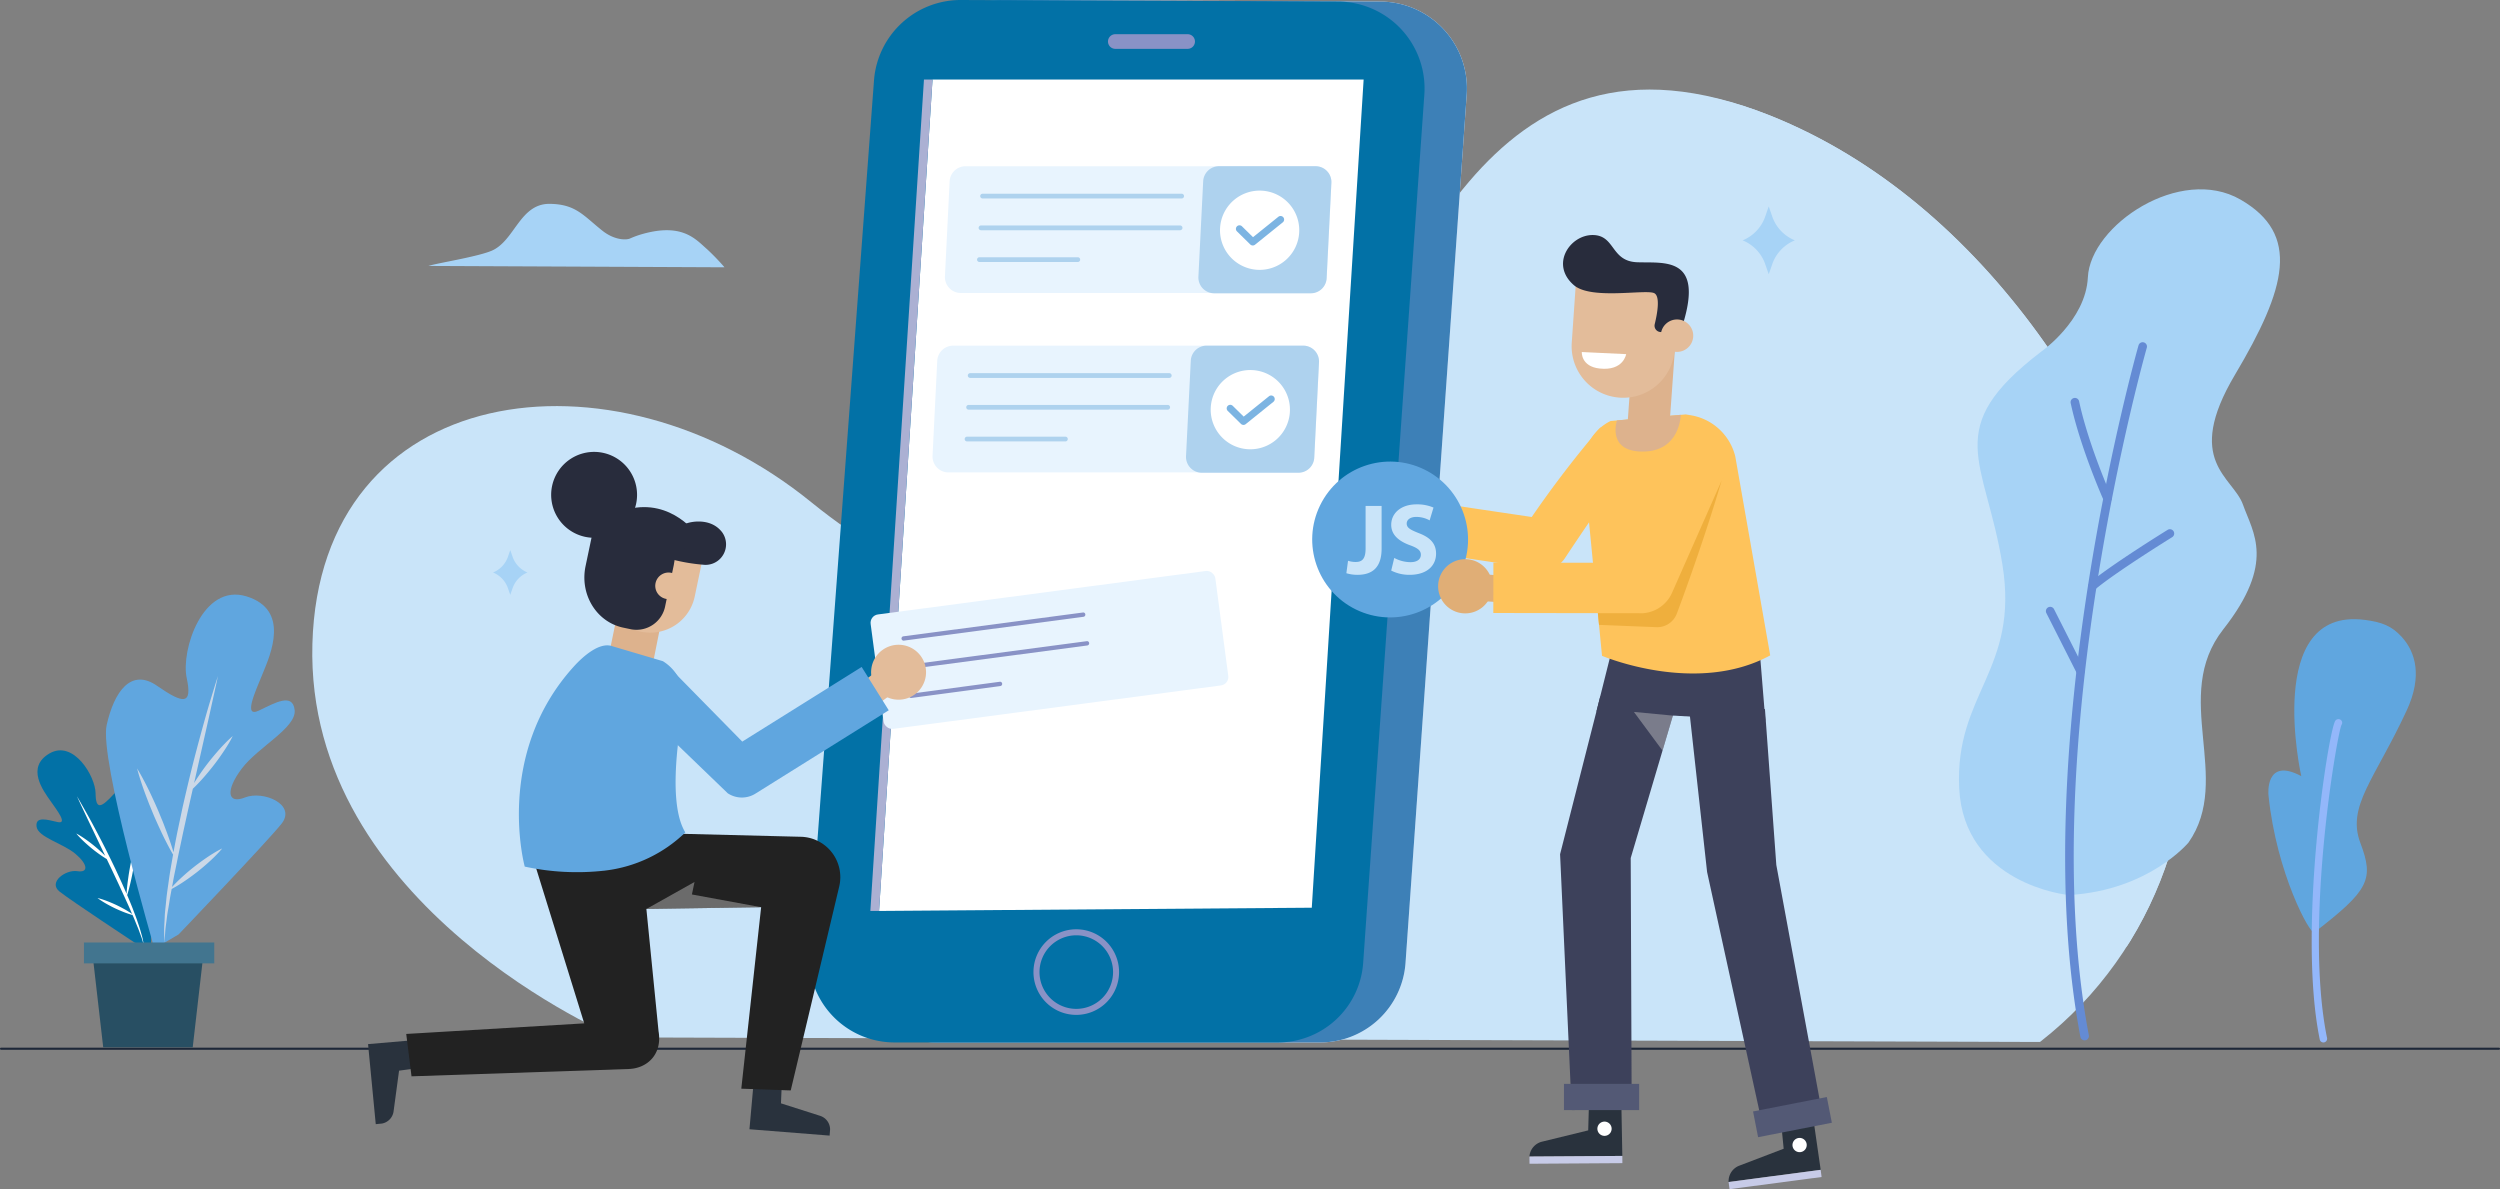 <svg xmlns="http://www.w3.org/2000/svg" xmlns:xlink="http://www.w3.org/1999/xlink" width="570.492" height="271.365" viewBox="0 0 570.492 271.365">
  <rect x="0" y="0" width="570.492" height="271.365" fill="#808080" stroke="none"/>
  <defs>
    <clipPath id="clip-path">
      <path id="Path_116245" data-name="Path 116245" d="M280.4,424.561s-70.93-29.754-69.28-89.782S279.3,255.89,324.94,292.952s89.622,26.1,113.265-5.22,39.4-99.966,105.568-73.534c49.336,19.71,82.456,72.618,93.158,120.307,7.353,32.775-3.3,67.395-29.009,89.018q-1.253,1.056-2.568,2.083Z" transform="translate(-211.095 -208.266)" fill="none"/>
    </clipPath>
  </defs>
  <g id="JavaScript_app_section_1" transform="translate(-814.188 -947)">
    <g id="Group_264073" data-name="Group 264073">
      <g id="Group_264071" data-name="Group 264071" transform="translate(663.826 694.619)">
        <g id="Group_264070" data-name="Group 264070" transform="translate(198.608 252.381)">
          <g id="Group_264069" data-name="Group 264069">
            <g id="Group_264068" data-name="Group 264068">
              <g id="Group_264039" data-name="Group 264039" transform="translate(23.016 20.436)">
                <path id="Path_116243" data-name="Path 116243" d="M280.4,424.3s-70.93-29.754-69.28-89.783S279.3,265.1,324.94,302.158s89.622,26.1,113.265-5.22,39.4-109.43,105.568-83c49.336,19.71,82.456,72.618,93.158,120.307,7.353,32.775-3.3,67.395-29.009,89.018q-1.253,1.056-2.568,2.083Z" transform="translate(-211.095 -208.009)" fill="#c9e4f9"/>
                <g id="Group_264038" data-name="Group 264038">
                  <g id="Group_264037" data-name="Group 264037" clip-path="url(#clip-path)">
                    <path id="Path_116244" data-name="Path 116244" d="M288.273,318.552S272.727,447.792,369.8,377.123c79.674-58,192.623-51.434,194.951,88.194,0,0,40.841,1.747,37.215-68.882S565.7,164.423,471.414,182.555,288.273,318.552,288.273,318.552Z" transform="translate(-146.786 -231.136)" fill="#c9e4f9"/>
                  </g>
                </g>
              </g>
              <g id="Group_264045" data-name="Group 264045" transform="translate(136.362)">
                <g id="Group_264040" data-name="Group 264040">
                  <path id="Path_116246" data-name="Path 116246" d="M312.53,197.179l86.024.359a19.835,19.835,0,0,1,19.7,21.23L404.292,416.907a19.529,19.529,0,0,1-19.481,18.156H297.362a19.53,19.53,0,0,1-19.476-20.98l14.779-198.539A19.839,19.839,0,0,1,312.53,197.179Z" transform="translate(-268.165 -197.179)" fill="#f2f3ff"/>
                  <path id="Path_116247" data-name="Path 116247" d="M312.53,197.179l86.024.359a19.835,19.835,0,0,1,19.7,21.23L404.292,416.907a19.529,19.529,0,0,1-19.481,18.156H297.362a19.53,19.53,0,0,1-19.476-20.98l14.779-198.539A19.839,19.839,0,0,1,312.53,197.179Z" transform="translate(-268.165 -197.179)" fill="#3d80b7"/>
                  <path id="Path_116248" data-name="Path 116248" d="M307.286,197.179l86.024.359a19.834,19.834,0,0,1,19.7,21.23L399.05,416.907a19.532,19.532,0,0,1-19.481,18.156H292.118a19.53,19.53,0,0,1-19.476-20.98l14.779-198.539A19.839,19.839,0,0,1,307.286,197.179Z" transform="translate(-272.587 -197.179)" fill="#0271a6"/>
                  <path id="Path_116249" data-name="Path 116249" d="M293.466,207.025h98.377L380.009,396.013l-98.747.74Z" transform="translate(-265.273 -188.876)" fill="#fff"/>
                  <path id="Path_116250" data-name="Path 116250" d="M310.144,331.762a9.768,9.768,0,1,1,9.771-9.767A9.778,9.778,0,0,1,310.144,331.762Zm0-18.161a8.393,8.393,0,1,0,8.4,8.394A8.4,8.4,0,0,0,310.144,313.6Z" transform="translate(-249.154 -100.167)" fill="#8992c6"/>
                  <path id="Path_116251" data-name="Path 116251" d="M327.778,204.757h-16.5a1.673,1.673,0,0,1-1.674-1.672h0a1.673,1.673,0,0,1,1.674-1.672h16.5a1.672,1.672,0,0,1,1.672,1.672h0A1.672,1.672,0,0,1,327.778,204.757Z" transform="translate(-241.372 -193.609)" fill="#8992c6"/>
                </g>
                <g id="Group_264041" data-name="Group 264041" transform="translate(31.021 37.934)">
                  <path id="Path_116252" data-name="Path 116252" d="M372.905,246.687H293.052a3.634,3.634,0,0,1-3.631-3.814l1.071-21.658a3.635,3.635,0,0,1,3.631-3.456h79.853a3.635,3.635,0,0,1,3.631,3.816l-1.071,21.656A3.634,3.634,0,0,1,372.905,246.687Z" transform="translate(-289.417 -217.759)" fill="#e8f4fe"/>
                  <path id="Path_116253" data-name="Path 116253" d="M324.412,246.757h22.036a3.614,3.614,0,0,0,3.611-3.436l1.087-21.767a3.616,3.616,0,0,0-3.611-3.8H325.5a3.616,3.616,0,0,0-3.611,3.436L320.8,242.962A3.615,3.615,0,0,0,324.412,246.757Z" transform="translate(-262.956 -217.759)" fill="#aed2ee"/>
                  <path id="Path_116254" data-name="Path 116254" d="M339.753,222.248H294.328a.543.543,0,1,1,0-1.086h45.425a.543.543,0,1,1,0,1.086Z" transform="translate(-285.734 -214.889)" fill="#aed2ee"/>
                  <path id="Path_116255" data-name="Path 116255" d="M339.559,226.181H294.132a.544.544,0,0,1,0-1.088h45.427a.544.544,0,0,1,0,1.088Z" transform="translate(-285.897 -211.575)" fill="#aed2ee"/>
                  <path id="Path_116256" data-name="Path 116256" d="M316.379,230.113H293.938a.544.544,0,0,1,0-1.088h22.441a.544.544,0,1,1,0,1.088Z" transform="translate(-286.061 -208.259)" fill="#aed2ee"/>
                </g>
                <g id="Group_264042" data-name="Group 264042" transform="translate(28.193 78.88)">
                  <path id="Path_116257" data-name="Path 116257" d="M371.373,268.9H291.518a3.636,3.636,0,0,1-3.631-3.816l1.071-21.656a3.637,3.637,0,0,1,3.631-3.456h79.855a3.636,3.636,0,0,1,3.631,3.814L375,265.445A3.637,3.637,0,0,1,371.373,268.9Z" transform="translate(-287.883 -239.973)" fill="#e8f4fe"/>
                  <path id="Path_116258" data-name="Path 116258" d="M322.878,268.971h22.038a3.616,3.616,0,0,0,3.611-3.436l1.086-21.767a3.615,3.615,0,0,0-3.611-3.8H323.966a3.615,3.615,0,0,0-3.611,3.436l-1.087,21.767A3.616,3.616,0,0,0,322.878,268.971Z" transform="translate(-261.422 -239.973)" fill="#aed2ee"/>
                  <path id="Path_116259" data-name="Path 116259" d="M338.22,244.462H292.793a.543.543,0,0,1,0-1.086H338.22a.543.543,0,0,1,0,1.086Z" transform="translate(-284.199 -237.103)" fill="#aed2ee"/>
                  <path id="Path_116260" data-name="Path 116260" d="M338.025,248.393H292.6a.543.543,0,1,1,0-1.086h45.425a.543.543,0,1,1,0,1.086Z" transform="translate(-284.363 -233.789)" fill="#aed2ee"/>
                  <path id="Path_116261" data-name="Path 116261" d="M314.847,252.325H292.406a.543.543,0,1,1,0-1.086h22.441a.543.543,0,0,1,0,1.086Z" transform="translate(-284.527 -230.473)" fill="#aed2ee"/>
                </g>
                <path id="Path_116262" data-name="Path 116262" d="M294.378,207.025l-12.2,189.728h-1.992l12.234-189.728Z" transform="translate(-266.184 -188.876)" fill="#abb0d3"/>
                <g id="Group_264043" data-name="Group 264043" transform="translate(93.793 43.497)">
                  <path id="Path_116263" data-name="Path 116263" d="M341.536,230.443a9.042,9.042,0,1,1-8.4-9.644A9.042,9.042,0,0,1,341.536,230.443Z" transform="translate(-323.472 -220.777)" fill="#fff"/>
                  <path id="Path_116264" data-name="Path 116264" d="M329.235,230.652a.814.814,0,0,1-.514-.23l-3.036-2.984a.811.811,0,1,1,1.137-1.158l2.522,2.477,5.792-4.663a.812.812,0,0,1,1.019,1.264l-6.354,5.117A.809.809,0,0,1,329.235,230.652Z" transform="translate(-321.811 -218.131)" fill="#7cb4e2"/>
                </g>
                <g id="Group_264044" data-name="Group 264044" transform="translate(91.668 84.441)">
                  <path id="Path_116265" data-name="Path 116265" d="M340.383,252.658a9.042,9.042,0,1,1-8.4-9.646A9.041,9.041,0,0,1,340.383,252.658Z" transform="translate(-322.319 -242.99)" fill="#fff"/>
                  <path id="Path_116266" data-name="Path 116266" d="M328.082,252.867a.814.814,0,0,1-.514-.23l-3.036-2.984a.813.813,0,0,1,1.139-1.159l2.52,2.479,5.791-4.663A.812.812,0,0,1,335,247.573l-6.354,5.117A.809.809,0,0,1,328.082,252.867Z" transform="translate(-320.658 -240.344)" fill="#7cb4e2"/>
                </g>
              </g>
              <path id="Path_116272" data-name="Path 116272" d="M290.867,230.926a52.986,52.986,0,0,0-3.893-4.048c-2.663-2.291-5.718-6.339-15.485-3.355a22.557,22.557,0,0,0-2.227.848c-.861.365-3.528.374-6.26-1.793-4.343-3.447-6.04-6.049-11.987-6.129-6.921-.094-8.009,8.532-13.387,10.741-3.423,1.4-12.455,2.8-14.322,3.425Z" transform="translate(-173.781 -169.93)" fill="#a7d3f6"/>
              <g id="Group_264051" data-name="Group 264051" transform="translate(398.783 43.207)">
                <path id="Path_116279" data-name="Path 116279" d="M414.74,382.19c-.922.057-24.17-2.735-25.228-24.357s13.762-26.974,9.861-51.043-14.13-30.987,8.8-48.553c0,0,10.223-7.074,10.7-17,.57-11.878,21.074-25.662,34.826-17.739s10.521,20.165-1.255,39.973-.428,23.267,1.836,29.671,7.511,13.124-4.509,28.428,2.3,33.995-7.931,48.651C441.834,370.223,432.856,381.073,414.74,382.19Z" transform="translate(-389.458 -221.162)" fill="#a7d3f6"/>
                <g id="Group_264050" data-name="Group 264050" transform="translate(19.84 34.889)">
                  <path id="Path_116280" data-name="Path 116280" d="M407.286,399.368a.983.983,0,0,0,.723-1.136c-12.49-65.992,12.969-155.988,13.227-156.889a.982.982,0,1,0-1.888-.542c-.26.907-25.844,91.351-13.269,157.8a.983.983,0,0,0,1.148.782Z" transform="translate(-398.212 -240.09)" fill="#648bd4"/>
                  <path id="Path_116281" data-name="Path 116281" d="M411.933,270.852a.824.824,0,0,0,.16-.055.98.98,0,0,0,.5-1.3c-.052-.118-5.242-11.78-7.371-21.737a.982.982,0,0,0-1.921.409c2.173,10.165,7.447,22.01,7.5,22.128A.979.979,0,0,0,411.933,270.852Z" transform="translate(-397.646 -234.275)" fill="#648bd4"/>
                  <path id="Path_116282" data-name="Path 116282" d="M406.711,277.106a.985.985,0,0,0,.383-.2c4.934-4.081,17.349-11.765,17.474-11.843a.982.982,0,1,0-1.032-1.67c-.514.317-12.654,7.832-17.693,12a.982.982,0,0,0,.868,1.709Z" transform="translate(-395.782 -220.562)" fill="#648bd4"/>
                  <path id="Path_116283" data-name="Path 116283" d="M408.364,288.45a1.083,1.083,0,0,0,.2-.076.983.983,0,0,0,.431-1.32l-6.92-13.668a.981.981,0,0,0-1.751.887l6.92,13.668A.982.982,0,0,0,408.364,288.45Z" transform="translate(-400.221 -212.467)" fill="#648bd4"/>
                </g>
              </g>
              <g id="Group_264052" data-name="Group 264052" transform="translate(469.384 141.291)">
                <path id="Path_116284" data-name="Path 116284" d="M438.246,345.867c-.866.669-8.643-13.423-10.459-31.348,0,0-.877-8.813,7.485-4.326,0,0-8.65-38.542,14.4-35.665,3.974.5,6.236,1.382,8.525,3.891,3.1,3.4,4.8,8.881,1.145,16.764-7.31,15.763-13.734,21.885-10.591,30.233S450.83,336.153,438.246,345.867Z" transform="translate(-427.761 -274.375)" fill="#60a6df"/>
                <path id="Path_116285" data-name="Path 116285" d="M435.971,360.519a.85.85,0,0,0,.66-1c-5.312-25.9,2.326-69.544,3.3-71.457a.823.823,0,0,0-.208-1.161.87.87,0,0,0-1.2.218c-1.574,2.193-8.709,47.611-3.557,72.74A.85.85,0,0,0,435.971,360.519Z" transform="translate(-423.235 -263.941)" fill="#93b7fa"/>
              </g>
              <line id="Line_661" data-name="Line 661" x2="570" transform="translate(-48 239.313)" fill="none" stroke="#1d2738" stroke-linecap="round" stroke-linejoin="round" stroke-width="0.492"/>
              <g id="Group_264059" data-name="Group 264059" transform="translate(245.203 53.637)">
                <g id="Group_264058" data-name="Group 264058" transform="translate(0)">
                  <path id="Path_116286" data-name="Path 116286" d="M360.906,282.455l-3.2,12.765,38.552,2.069-1.3-16Z" transform="translate(-286.856 -186.491)" fill="#3d415b"/>
                  <path id="Path_116287" data-name="Path 116287" d="M380.779,286.155,369.563,324.04l.222,57.236-13.687.288-2.653-58.392,9.164-36Z" transform="translate(-290.888 -181.88)" fill="#3d415b"/>
                  <path id="Path_116288" data-name="Path 116288" d="M370.987,289.334l-8.893-.846,6.531,8.826Z" transform="translate(-282.692 -179.668)" fill="#c8c8c8" opacity="0.44" style="mix-blend-mode: multiply;isolation: isolate"/>
                  <path id="Path_116289" data-name="Path 116289" d="M386.073,290.039l2.591,35.549,10.83,58.67-13.539,2.782-13.088-59.848-4.519-41Z" transform="translate(-276.764 -181.845)" fill="#3d415b"/>
                  <g id="Group_264053" data-name="Group 264053" transform="translate(55.567 199.459)">
                    <path id="Path_116290" data-name="Path 116290" d="M363.4,335.07l7.454-.049.195,10.682-21.2.138h0a3.781,3.781,0,0,1,2.916-3.4l10.5-2.567Z" transform="translate(-349.857 -335.021)" fill="#29323d"/>
                    <rect id="Rectangle_159428" data-name="Rectangle 159428" width="21.195" height="1.65" transform="translate(0.001 10.82) rotate(-0.377)" fill="#c7cbe8"/>
                    <path id="Path_116291" data-name="Path 116291" d="M361.068,338.1a1.626,1.626,0,1,1-1.638-1.615A1.627,1.627,0,0,1,361.068,338.1Z" transform="translate(-342.314 -333.633)" fill="#fff"/>
                  </g>
                  <g id="Group_264054" data-name="Group 264054" transform="translate(101.011 202.735)">
                    <path id="Path_116292" data-name="Path 116292" d="M385.286,337.683l7.39-.98,1.525,10.573-21.011,2.783h0a3.779,3.779,0,0,1,2.468-3.736l10.1-3.857Z" transform="translate(-373.188 -336.703)" fill="#29323d"/>
                    <rect id="Rectangle_159429" data-name="Rectangle 159429" width="21.195" height="1.65" transform="matrix(0.991, -0.131, 0.131, 0.991, 0.003, 13.357)" fill="#c7cbe8"/>
                    <path id="Path_116293" data-name="Path 116293" d="M383.91,339.809a1.626,1.626,0,1,1-1.825-1.4A1.626,1.626,0,0,1,383.91,339.809Z" transform="translate(-366.094 -335.098)" fill="#fff"/>
                  </g>
                  <path id="Path_116294" data-name="Path 116294" d="M368.507,287.562c-.15-.01-.3-.025-.45-.049l-34.812-5.173,1.691-11.377,31.187,4.634A243.008,243.008,0,0,1,381.8,255.16c-.068.14.353.5,0,0l10.972,1.136c.491,2.772-1.924,2.793-19.079,28.7A5.752,5.752,0,0,1,368.507,287.562Z" transform="translate(-310.036 -211.258)" fill="#fec35b"/>
                  <path id="Path_116295" data-name="Path 116295" d="M379.508,253.635l1.134.187a12.569,12.569,0,0,1,10.174,9.42l7.967,45.379c-16.942,9.235-38.378.1-38.378.1L356.286,266.4a11.046,11.046,0,0,1,6.073-11.264h0Z" transform="translate(-288.277 -212.703)" fill="#fec35b"/>
                  <path id="Path_116296" data-name="Path 116296" d="M370.847,266.627l-9.539-.793,1.554-21.653,9.539.793Z" transform="translate(-283.437 -221.664)" fill="#ddb28d"/>
                  <path id="Path_116297" data-name="Path 116297" d="M360.264,254.955l14.572-1.274s-.105,8.514-8.894,8.391C357.907,261.959,360.264,254.955,360.264,254.955Z" transform="translate(-284.732 -212.66)" fill="#ddb28d"/>
                  <g id="Group_264055" data-name="Group 264055" transform="translate(11.483 58.15)">
                    <path id="Path_116298" data-name="Path 116298" d="M339.508,269.692a6.184,6.184,0,1,1-5.064-7.129A6.183,6.183,0,0,1,339.508,269.692Z" transform="translate(-327.225 -262.475)" fill="#fff"/>
                    <path id="Path_116299" data-name="Path 116299" d="M339.6,271.559l-6.342-1.073a3.064,3.064,0,0,1-2.5-3.522h0a3.065,3.065,0,0,1,3.524-2.5l6.342,1.073a3.065,3.065,0,0,1,2.5,3.524h0A3.064,3.064,0,0,1,339.6,271.559Z" transform="translate(-323.92 -260.633)" fill="#fff"/>
                  </g>
                  <g id="Group_264056" data-name="Group 264056" transform="translate(0 45.7)">
                    <circle id="Ellipse_4273" data-name="Ellipse 4273" cx="17.78" cy="17.78" r="17.78" transform="translate(0 31.961) rotate(-64)" fill="#60a6df"/>
                  </g>
                  <path id="Path_116301" data-name="Path 116301" d="M365.749,264.871h0a11.76,11.76,0,0,1-10.922-12.544l1.007-14.585,23.468,1.623L378.3,253.949A11.762,11.762,0,0,1,365.749,264.871Z" transform="translate(-289.606 -227.768)" fill="#e3bc9a"/>
                  <path id="Path_116302" data-name="Path 116302" d="M379.4,254.92l-3.35-.166a1.449,1.449,0,0,1-1.334-1.8c.584-2.392,1.344-6.514-.2-7.108-2.193-.843-14.342,1.57-18.238-1.78-5.483-4.714-.927-11.463,4.268-11.449s4.079,5.964,10.125,6.21,15.347-1.537,10.446,14.231Z" transform="translate(-290.561 -232.621)" fill="#282c3c"/>
                  <path id="Path_116303" data-name="Path 116303" d="M372.633,246.462a3.7,3.7,0,1,1-3.432-3.942A3.7,3.7,0,0,1,372.633,246.462Z" transform="translate(-279.701 -223.247)" fill="#e3bc9a"/>
                  <g id="Group_264057" data-name="Group 264057" transform="translate(34.726 73.966)">
                    <path id="Path_116304" data-name="Path 116304" d="M351.512,277.207a6.185,6.185,0,1,1-5.744-6.6A6.184,6.184,0,0,1,351.512,277.207Z" transform="translate(-339.157 -270.594)" fill="#e0ae76"/>
                    <path id="Path_116305" data-name="Path 116305" d="M351.93,278.9l-6.418-.444a3.063,3.063,0,0,1-2.836-3.259h0a3.064,3.064,0,0,1,3.259-2.838l6.416.444a3.066,3.066,0,0,1,2.838,3.259h0A3.067,3.067,0,0,1,351.93,278.9Z" transform="translate(-335.83 -268.93)" fill="#e0ae76"/>
                  </g>
                  <path id="Path_116306" data-name="Path 116306" d="M345.623,296.692l.018-11.5,31.7.047,10.9-25.852a5.751,5.751,0,0,1,7.62-2.846h0a5.752,5.752,0,0,1,2.846,7.618l-12.437,29.223a5.753,5.753,0,0,1-5.242,3.366Z" transform="translate(-298.303 -210.444)" fill="#fec35b"/>
                  <rect id="Rectangle_159430" data-name="Rectangle 159430" width="17.161" height="5.985" transform="translate(63.44 193.699)" fill="#535975"/>
                  <rect id="Rectangle_159431" data-name="Rectangle 159431" width="17.161" height="5.985" transform="matrix(0.981, -0.192, 0.192, 0.981, 106.592, 199.994)" fill="#535975"/>
                </g>
                <path id="Path_116307" data-name="Path 116307" d="M355.99,246.326l10.125.481s-.6,3.88-6.048,3.284C355.762,249.622,355.99,246.326,355.99,246.326Z" transform="translate(-288.479 -219.631)" fill="#fff"/>
                <path id="Path_116308" data-name="Path 116308" d="M357.873,291.651l10.234.017a7.876,7.876,0,0,0,6.63-4.535l11.381-25.758c-4.41,15.026-10.211,30.326-10.211,30.326a4.784,4.784,0,0,1-4.671,3.148l-13.1-.526Z" transform="translate(-286.692 -205.366)" fill="#efaf3d"/>
              </g>
              <g id="Group_264060" data-name="Group 264060" transform="translate(150.178 130.04)">
                <rect id="Rectangle_159433" data-name="Rectangle 159433" width="79.345" height="26.343" rx="1.93" transform="translate(0 10.427) rotate(-7.551)" fill="#e8f4fe"/>
                <path id="Path_116309" data-name="Path 116309" d="M284.515,279.435a.5.5,0,0,1-.066-.986l41-5.436a.471.471,0,0,1,.555.424.489.489,0,0,1-.422.555l-41.007,5.438A.4.4,0,0,1,284.515,279.435Z" transform="translate(-276.762 -263.28)" fill="#8992c6"/>
                <path id="Path_116310" data-name="Path 116310" d="M284.985,282.984a.5.5,0,0,1-.49-.429.491.491,0,0,1,.424-.555l41.007-5.437a.473.473,0,0,1,.555.424.494.494,0,0,1-.424.557l-41,5.436A.423.423,0,0,1,284.985,282.984Z" transform="translate(-276.366 -260.287)" fill="#8992c6"/>
                <path id="Path_116311" data-name="Path 116311" d="M285.456,285.286a.494.494,0,0,1-.066-.984l20.289-2.715a.475.475,0,0,1,.555.424.493.493,0,0,1-.424.557l-20.289,2.713A.261.261,0,0,1,285.456,285.286Z" transform="translate(-275.969 -256.049)" fill="#8992c6"/>
              </g>
              <g id="Group_264065" data-name="Group 264065" transform="translate(35.739 103.118)">
                <path id="Path_116312" data-name="Path 116312" d="M272.584,331.745l-6.424-.488-.944,10.553,18.294,1.449.109-1.421a3.27,3.27,0,0,0-2.311-3.1l-8.9-2.839Z" transform="translate(-178.179 -187.237)" fill="#29323d"/>
                <path id="Path_116313" data-name="Path 116313" d="M229.191,332.359l-.638-6.409L218,326.857l1.757,18.268,1.419-.142a3.267,3.267,0,0,0,2.654-2.816l1.248-9.253Z" transform="translate(-217.997 -191.712)" fill="#29323d"/>
                <path id="Path_116314" data-name="Path 116314" d="M251.7,306.11l11.647,37.545-40.623,2.417,1.207,9.67,49.535-1.67c4.4-.144,7.732-3.5,6.835-8.623l-2.776-27.9,26.187-.4-4.527,41.412,11.281.4,11.065-46.536a9.22,9.22,0,0,0-8.748-11.349l-26.644-.665Z" transform="translate(-214.009 -213.245)" fill="#222"/>
                <g id="Group_264064" data-name="Group 264064" transform="translate(34.426)">
                  <g id="Group_264061" data-name="Group 264061" transform="translate(7.353)">
                    <path id="Path_116315" data-name="Path 116315" d="M247.516,289.434l10.012,2.122,4.248-21.239-9.916-2.077Z" transform="translate(-234.884 -240.376)" fill="#ddb28d"/>
                    <path id="Path_116316" data-name="Path 116316" d="M255.554,286.768h0a10.369,10.369,0,0,0,12.274-8.022l2.641-12.613-20.3-4.252-2.641,12.613A10.369,10.369,0,0,0,255.554,286.768Z" transform="translate(-235.059 -245.737)" fill="#e3bc9a"/>
                    <path id="Path_116317" data-name="Path 116317" d="M265.178,270.876l-1.943,9.273a6.667,6.667,0,0,1-7.734,5.377l-1.834-.385c-6.114-1.279-9.972-7.567-8.617-14.04l1.757-8.379,19.07,3.994Z" transform="translate(-237.192 -245.029)" fill="#282c3c"/>
                    <path id="Path_116318" data-name="Path 116318" d="M255.488,270.329a41.929,41.929,0,0,0,7.76,1.305,4.686,4.686,0,0,0,3.9-7.491c-.107-.135-.223-.271-.348-.405-2.984-3.248-8.193-1.631-8.167-1.305S255.488,270.329,255.488,270.329Z" transform="translate(-228.162 -245.854)" fill="#282c3c"/>
                    <path id="Path_116319" data-name="Path 116319" d="M269.736,266.462s-5.832-8.558-15.915-6.037c0,0-3.869-.2-7.943,4.623l16.96,8.075Z" transform="translate(-236.265 -247.357)" fill="#282c3c"/>
                    <path id="Path_116320" data-name="Path 116320" d="M253.621,270.471a3.033,3.033,0,1,0,3.591-2.346A3.036,3.036,0,0,0,253.621,270.471Z" transform="translate(-229.791 -240.527)" fill="#e3bc9a"/>
                    <path id="Path_116321" data-name="Path 116321" d="M260.065,264.938a9.8,9.8,0,1,1-7.585-11.605A9.8,9.8,0,0,1,260.065,264.938Z" transform="translate(-240.663 -253.123)" fill="#282c3c"/>
                  </g>
                  <path id="Path_116322" data-name="Path 116322" d="M274.652,319.765c-3.736-6.081-1.958-20.119-.422-28.537a10.265,10.265,0,0,0-4.693-10.54h0l-11.6-3.434c-2.875-.99-6.637,2.348-8.683,4.6-18.294,20.106-11.247,45.709-11.247,45.709a56.437,56.437,0,0,0,18.091.933l0,.006c.055-.006.105-.015.159-.02l.229-.031A31.656,31.656,0,0,0,274.652,319.765Z" transform="translate(-236.674 -232.925)" fill="#60a6df"/>
                  <g id="Group_264063" data-name="Group 264063" transform="translate(24.823 44.017)">
                    <g id="Group_264062" data-name="Group 264062" transform="translate(50.41)">
                      <path id="Path_116323" data-name="Path 116323" d="M281.469,286.945a6.268,6.268,0,1,0,1.4-8.752A6.268,6.268,0,0,0,281.469,286.945Z" transform="translate(-275.137 -277.003)" fill="#e3bc9a"/>
                      <path id="Path_116324" data-name="Path 116324" d="M282.4,289.363l5.281-3.821a3.1,3.1,0,0,0,.695-4.322v0a3.108,3.108,0,0,0-4.324-.693l-5.281,3.821a3.107,3.107,0,0,0-.695,4.324h0A3.1,3.1,0,0,0,282.4,289.363Z" transform="translate(-277.489 -274.527)" fill="#e3bc9a"/>
                    </g>
                    <path id="Path_116325" data-name="Path 116325" d="M309.715,290.252l-6.18-9.885L276.291,297.4l-17.1-17.411a5.828,5.828,0,0,0-8.079,1.637h0a5.828,5.828,0,0,0,1.637,8.079l20.228,19.487a5.832,5.832,0,0,0,6.311.085Z" transform="translate(-250.141 -275.303)" fill="#60a6df"/>
                  </g>
                </g>
                <path id="Path_116326" data-name="Path 116326" d="M252.457,312.532l10.984-6.163-.595,2.851,15.8,2.909Z" transform="translate(-188.939 -208.224)" fill="#c8c8c8" opacity="0.44" style="mix-blend-mode: multiply;isolation: isolate"/>
              </g>
              <g id="Group_264066" data-name="Group 264066" transform="translate(64.27 49.106)">
                <path id="Path_116327" data-name="Path 116327" d="M386.9,226.423l-.909-2.6-.907,2.6a9.1,9.1,0,0,1-5.049,5.139h0a9.093,9.093,0,0,1,5.049,5.137l.907,2.6.909-2.6a9.087,9.087,0,0,1,5.049-5.137h0A9.09,9.09,0,0,1,386.9,226.423Z" transform="translate(-94.888 -225.82)" fill="#a7d3f6"/>
                <path id="Path_116328" data-name="Path 116328" d="M238,267l-.6-1.716-.6,1.716a6,6,0,0,1-3.331,3.392h0a5.99,5.99,0,0,1,3.331,3.39l.6,1.718.6-1.718a6,6,0,0,1,3.331-3.39h0A6.009,6.009,0,0,1,238,267Z" transform="translate(-233.476 -188.858)" fill="#a7d3f6"/>
              </g>
            </g>
          </g>
        </g>
      </g>
      <g id="Group_264016" data-name="Group 264016" transform="translate(7 -51.652)">
        <g id="Group_259967" data-name="Group 259967" transform="translate(815.498 1169.877)">
          <path id="Path_114001" data-name="Path 114001" d="M428.9,975.83s1.61-27.1-.428-31.381-5.018-6.933-7.953-3.724-4.158,3.718-4.2-.146-5.027-12.248-10.493-9.1-1.438,8.527.172,10.816,4.018,5.395,1.643,4.853-5.085-1.384-4.793,1.035,6.011,3.816,8.861,6.21,3.071,4.378.44,3.965-6.755,2.527-4.036,4.667,17.122,11.641,17.122,11.641Z" transform="translate(-402.818 -930.785)" fill="#0271a6"/>
          <path id="Path_114002" data-name="Path 114002" d="M449.392,999.517c-.112-.5-.3-1.1-.489-1.786s-.463-1.449-.739-2.284-.631-1.72-.987-2.663-.774-1.918-1.2-2.933c-.039-.095-.082-.192-.123-.285.112-.354.267-.872.431-1.506.162-.608.334-1.318.5-2.083.079-.382.174-.776.246-1.182s.155-.812.233-1.222.138-.822.2-1.227.12-.807.177-1.192c.11-.775.2-1.5.255-2.128.125-1.248.139-2.094.139-2.094s-.279.8-.6,2.014c-.162.605-.332,1.317-.5,2.081-.081.384-.174.778-.247,1.181s-.156.811-.232,1.224-.139.82-.206,1.226-.12.807-.176,1.193c-.112.776-.2,1.5-.256,2.125-.051.508-.083.94-.1,1.285-.354-.827-.721-1.662-1.1-2.512-.482-1.047-.973-2.111-1.464-3.174-1.016-2.11-2.042-4.213-3.049-6.161s-1.964-3.76-2.811-5.3-1.579-2.8-2.084-3.7-.819-1.385-.819-1.385.248.531.68,1.459,1.062,2.247,1.812,3.835c1.113,2.331,2.5,5.237,3.963,8.293-.027-.027-.053-.055-.08-.082-.322-.329-.708-.7-1.131-1.083s-.886-.785-1.357-1.169-.958-.758-1.421-1.094-.9-.644-1.287-.892a14.988,14.988,0,0,0-1.328-.784,14.823,14.823,0,0,0,1.033,1.143c.322.328.707.7,1.132,1.082s.886.786,1.358,1.172.955.757,1.417,1.095.9.642,1.289.891c.272.177.516.326.72.446q.611,1.279,1.23,2.574c.5,1.056.995,2.111,1.484,3.151l1.412,3.062c.438,1,.9,1.956,1.29,2.878s.793,1.784,1.111,2.6q.247.608.476,1.162c.158.365.294.717.414,1.052.238.669.472,1.245.621,1.732.287.979.464,1.539.464,1.539S449.6,1000.524,449.392,999.517Z" transform="translate(-425.148 -956.536)" fill="#fff"/>
          <path id="Path_114003" data-name="Path 114003" d="M450.946,1047.137a13.1,13.1,0,0,0,1.205.828c.368.232.807.49,1.283.748s.991.525,1.511.772,1.053.479,1.554.686.976.384,1.39.522a12.926,12.926,0,0,0,1.4.41,13.559,13.559,0,0,0-1.205-.828c-.369-.234-.806-.49-1.283-.747s-.991-.525-1.511-.773-1.052-.478-1.554-.684-.977-.385-1.392-.524A13.838,13.838,0,0,0,450.946,1047.137Z" transform="translate(-437.006 -1013.438)" fill="#fff"/>
        </g>
        <g id="Group_259968" data-name="Group 259968" transform="translate(831.365 1134.334)">
          <path id="Path_114004" data-name="Path 114004" d="M468.663,888.859s-12.623-43.306-10.906-51,5.568-13.088,11.509-8.973,8.112,4.486,6.757-1.791,3.619-21.7,13.637-18.623,5.482,13.283,3.719,17.588-4.517,10.226-.868,8.469,7.727-4.122,8.148-.095-8.329,8.4-12.062,13.336-3.358,8.229.753,6.587,11.878,1.6,8.263,6.069-23.437,25.189-23.437,25.189Z" transform="translate(-457.596 -808.068)" fill="#60a6df"/>
          <path id="Path_114005" data-name="Path 114005" d="M491.436,913.764c.374-1.777.761-3.613,1.156-5.484.409-1.865.823-3.759,1.24-5.653q.525-2.324,1.042-4.626c.286-.269.626-.6,1-.989.536-.548,1.139-1.2,1.758-1.921s1.269-1.5,1.892-2.3,1.223-1.615,1.767-2.4,1.034-1.52,1.433-2.171a24.457,24.457,0,0,0,1.252-2.235,24.907,24.907,0,0,0-1.861,1.762c-.534.544-1.135,1.2-1.755,1.92s-1.276,1.5-1.9,2.3-1.221,1.612-1.767,2.4-1.031,1.52-1.431,2.172c-.035.054-.067.108-.1.161,1.237-5.491,2.414-10.713,3.356-14.9.63-2.85,1.15-5.223,1.519-6.883s.562-2.615.562-2.615-.312.924-.815,2.546c-.487,1.635-1.221,3.951-2.01,6.758s-1.691,6.091-2.6,9.623-1.8,7.316-2.663,11.109c-.4,1.9-.8,3.808-1.2,5.682-.3,1.518-.587,3.007-.855,4.477-.161-.549-.372-1.239-.643-2.043-.326-.99-.732-2.133-1.2-3.349-.234-.606-.459-1.241-.726-1.868s-.522-1.271-.787-1.91-.553-1.273-.828-1.9-.565-1.228-.837-1.822c-.549-1.176-1.088-2.266-1.574-3.187-.961-1.85-1.709-3.043-1.709-3.043s.335,1.366,1,3.341c.326,1,.735,2.139,1.2,3.354.235.6.465,1.236.728,1.866s.522,1.272.786,1.913.553,1.271.829,1.893.566,1.234.835,1.824c.548,1.179,1.089,2.266,1.577,3.191.5.967.943,1.749,1.255,2.28-.033.168-.067.34-.094.509-.307,1.8-.626,3.531-.852,5.193s-.483,3.22-.614,4.679-.323,2.779-.353,3.974c-.052,1.189-.136,2.22-.132,3.074.038,1.708.078,2.677.078,2.677s.08-.974.183-2.666c.062-.845.228-1.865.366-3.037.071-.587.162-1.207.282-1.857s.224-1.34.341-2.058c.126-.846.3-1.735.475-2.654.381-.2.943-.509,1.6-.921.62-.376,1.322-.84,2.06-1.36s1.51-1.089,2.264-1.685,1.486-1.212,2.162-1.809,1.293-1.175,1.8-1.687a21.585,21.585,0,0,0,1.647-1.787,22.871,22.871,0,0,0-2.123,1.182c-.62.379-1.322.843-2.061,1.364s-1.507,1.085-2.265,1.682-1.488,1.209-2.162,1.81-1.292,1.17-1.8,1.685c-.423.417-.772.788-1.041,1.086.1-.5.191-1.006.281-1.524C490.7,917.266,491.1,915.553,491.436,913.764Z" transform="translate(-475.045 -853.695)" fill="#cbd8e7" style="mix-blend-mode: multiply;isolation: isolate"/>
        </g>
        <g id="Group_259976" data-name="Group 259976" transform="translate(826.344 1213.724)">
          <path id="Path_114041" data-name="Path 114041" d="M453.229,1101.033H474.8l-2.689,23.4H451.686l-2.689-23.4Z" transform="translate(-447.289 -1100.504)" fill="#284f63"/>
          <rect id="Rectangle_159349" data-name="Rectangle 159349" width="29.739" height="4.766" fill="#42758f"/>
        </g>
      </g>
    </g>
    <g id="Icon_ionic-logo-javascript" data-name="Icon ionic-logo-javascript" transform="translate(1146.176 1059.843)">
      <path id="Path_116432" data-name="Path 116432" d="M-16.709,2.813h-3.655v9.709c0,2.4-.824,3.073-2.258,3.073a5.461,5.461,0,0,1-1.748-.277l-.381,2.842a8.666,8.666,0,0,0,2.509.37c3.292,0,5.532-1.547,5.532-5.984V2.813Z" transform="translate(0 -0.197)" fill="#c9e4f9"/>
      <path id="Path_116433" data-name="Path 116433" d="M-3.222,2.25C-6.76,2.25-9,4.26-9,6.917c0,2.288,1.725,3.721,4.233,4.645,1.814.647,2.531,1.225,2.531,2.172,0,1.04-.829,1.71-2.4,1.71a7.924,7.924,0,0,1-3.673-.971h0L-9,17.36a9.06,9.06,0,0,0,4.165.971c4.143,0,6.069-2.218,6.069-4.829,0-2.218-1.232-3.65-3.9-4.668-1.971-.785-2.8-1.224-2.8-2.218,0-.786.717-1.5,2.195-1.5a6.321,6.321,0,0,1,3.038.79L.646,2.981A9.412,9.412,0,0,0-3.222,2.25Z" transform="translate(-5.516)" fill="#c9e4f9"/>
    </g>
  </g>
</svg>
